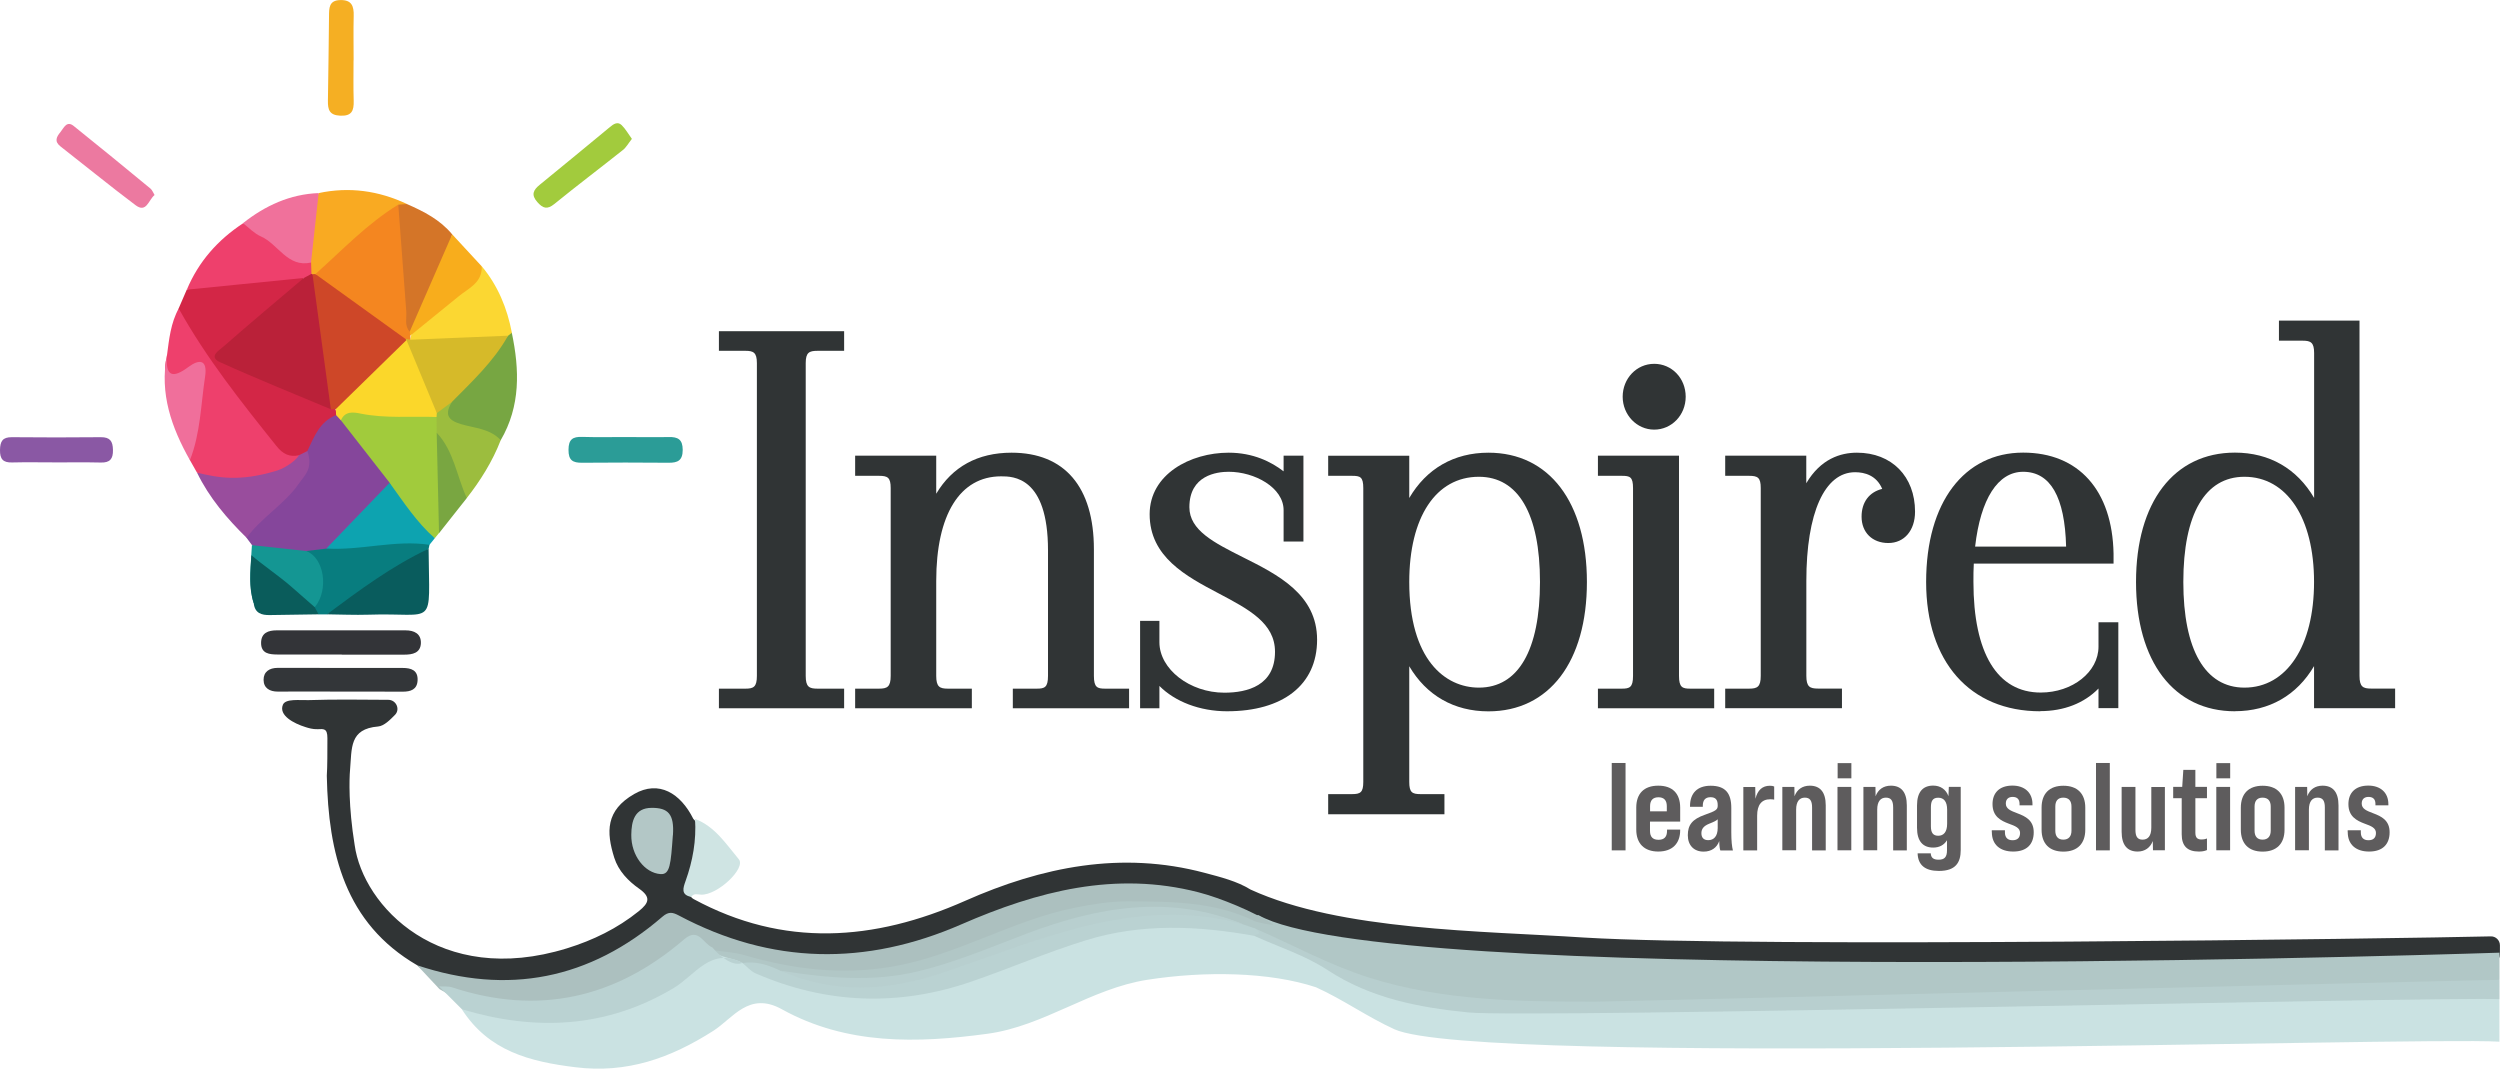 <?xml version="1.0" encoding="UTF-8"?>
<svg id="Layer_2" data-name="Layer 2" xmlns="http://www.w3.org/2000/svg" viewBox="0 0 340.41 145.51">
  <defs>
    <style>
      .cls-1 {
        fill: #b3c7c6;
      }

      .cls-1, .cls-2, .cls-3, .cls-4, .cls-5, .cls-6, .cls-7, .cls-8, .cls-9, .cls-10, .cls-11, .cls-12, .cls-13, .cls-14, .cls-15, .cls-16, .cls-17, .cls-18, .cls-19, .cls-20, .cls-21, .cls-22, .cls-23, .cls-24, .cls-25, .cls-26, .cls-27, .cls-28, .cls-29, .cls-30, .cls-31, .cls-32, .cls-33, .cls-34, .cls-35, .cls-36, .cls-37, .cls-38, .cls-39, .cls-40 {
        stroke-width: 0px;
      }

      .cls-41 {
        opacity: .74;
      }

      .cls-2 {
        fill: #149693;
      }

      .cls-3 {
        fill: #cae2e2;
      }

      .cls-4 {
        fill: #d32646;
      }

      .cls-5 {
        fill: #f5af23;
      }

      .cls-6 {
        fill: #bad2d2;
      }

      .cls-7 {
        fill: #fbd72a;
      }

      .cls-8 {
        fill: #9cbd3e;
      }

      .cls-9 {
        fill: #77a642;
      }

      .cls-10 {
        fill: #cfe4e3;
      }

      .cls-11 {
        fill: #85469b;
      }

      .cls-12 {
        fill: #d47528;
      }

      .cls-13 {
        fill: #ee406c;
      }

      .cls-14 {
        fill: #333438;
      }

      .cls-15 {
        fill: #ec79a0;
      }

      .cls-16 {
        fill: #8a58a4;
      }

      .cls-17 {
        fill: #79a641;
      }

      .cls-18 {
        fill: #095c5d;
      }

      .cls-19 {
        fill: #2b9c97;
      }

      .cls-20 {
        fill: #f9aa22;
      }

      .cls-21 {
        fill: #0da3b0;
      }

      .cls-22 {
        fill: #0a5c5b;
      }

      .cls-23 {
        fill: #994d9d;
      }

      .cls-24 {
        fill: #333639;
      }

      .cls-25 {
        fill: #f0719b;
      }

      .cls-26 {
        fill: #f48620;
      }

      .cls-27 {
        fill: #b8cfcf;
      }

      .cls-28 {
        fill: #ce4728;
      }

      .cls-29 {
        fill: #acc0bf;
      }

      .cls-30 {
        fill: #f06f9b;
      }

      .cls-31 {
        fill: #fbd732;
      }

      .cls-32 {
        fill: #303435;
      }

      .cls-33 {
        fill: #262324;
      }

      .cls-34 {
        fill: #087d7f;
      }

      .cls-35 {
        fill: #d6ba29;
      }

      .cls-36 {
        fill: #f8ad1c;
      }

      .cls-37 {
        fill: #ba2139;
      }

      .cls-38 {
        fill: #a1cb3c;
      }

      .cls-39 {
        fill: #b1c7c6;
      }

      .cls-40 {
        fill: #a2cb3d;
      }
    </style>
  </defs>
  <g id="Layer_1-2" data-name="Layer 1">
    <g>
      <g>
        <path class="cls-11" d="M34.31,74.22c-.25-.33-.49-.66-.74-.99-.41-1.11.33-1.85.91-2.53,2.1-2.45,3.29-5.68,6.19-7.45.68-.41.39-1.26.55-1.91.89-2.09,1.55-4.36,4.11-5.04.55.02,1.02.24,1.46.56,2.33,2.64,5.04,5,6.39,8.43.25,1.14-.23,2.06-.98,2.82-2.52,2.57-5.14,5.03-8.05,7.15-.97.29-1.98.11-2.96.32-2.37-.03-4.83.4-6.88-1.35Z"/>
        <path class="cls-4" d="M45.76,56.53c-2.23.86-2.98,2.94-3.91,4.88-.29.44-.59.87-1.09,1.09-1.39.48-2.53.06-3.45-1.04-4.43-5.33-8.76-10.74-12.26-16.78-.47-.8-.98-1.64-.73-2.67.37-.86.74-1.72,1.11-2.57,4.97-1.87,10.15-2.15,15.37-2.15,1.7,1.55,0,2.34-.83,3.01-2.57,2.06-5.05,4.23-7.66,6.24-2.15,1.67-2.04,2.07.49,3.21,4.01,1.8,8.06,3.51,12.06,5.35.23.09.45.22.64.38.27.31.35.66.26,1.06Z"/>
        <path class="cls-13" d="M24.33,42c3.75,6.75,8.52,12.74,13.31,18.73.87,1.09,1.76,1.54,3.06,1.26.52,1.9-1.23,2.36-2.15,2.59-3.23.83-6.61.69-9.93.74-.7.01-1.19-.66-1.8-.97-.32-.57-.64-1.14-.96-1.7-.34-2.82.52-5.52.85-8.27.17-1.47.49-2.92.34-4.46-.41.04-.51.46-.79.62-1.04.6-2.2,1.63-3.28.94-.79-.51-.48-2.04-.24-3.13.28-2.1.5-4.38,1.6-6.35Z"/>
        <path class="cls-38" d="M53.06,65.74c-2.21-2.84-4.43-5.67-6.64-8.51-.3-1.24.62-1.74,1.42-1.66,3.87.37,7.84-.38,11.63.96.65.65.79,1.46.74,2.34.02,2.77.24,5.54.21,8.32-.02,1.83-.1,3.63-.64,5.39-.19.23-.38.47-.57.7-3.5-1.29-5.04-4.24-6.15-7.55Z"/>
        <path class="cls-13" d="M41.38,37.85c-5.31.53-10.63,1.06-15.94,1.59,1.61-3.84,4.23-6.78,7.65-9.03,1.1-.33,1.75.52,2.52,1.02,2.31,1.49,4.39,3.36,7.01,4.33.3.49.29.99.08,1.5-.32.47-.68.83-1.31.6Z"/>
        <path class="cls-9" d="M69.69,45.32c1.06,5.04,1.2,9.98-1.51,14.62-2.41-.07-4.55-1.11-6.71-2.03-1.64-.7-1.29-1.97-.54-3.21,2.58-3.05,5.3-5.97,7.82-9.08.26-.28.53-.52.94-.3Z"/>
        <path class="cls-34" d="M41.68,75.03c.92-.11,1.84-.22,2.76-.33,4.14-1.55,8.48-1.45,12.79-1.51.54,0,1.22.17,1.25,1-.04.18-.08.36-.12.54-4.36,3.39-8.75,6.72-13.84,8.93-.38,0-.76,0-1.14,0-.41-.3-.79-.61-.69-1.21.89-2.64.56-5.11-1.01-7.41Z"/>
        <path class="cls-20" d="M42.41,37.28c-.02-.51-.04-1.02-.05-1.53-.6-3.26-.48-6.44,1.04-9.46,4.16-.89,8.16-.32,12,1.48-.18.35-.48.56-.82.71-3.17,1.78-5.52,4.59-8.36,6.79-.94.73-1.69,1.72-2.8,2.25-.24.06-.48.06-.72,0-.1-.08-.19-.16-.29-.24Z"/>
        <path class="cls-23" d="M26.82,64.36c2.83.66,5.72,1.3,10.92-.29,1.3-.41,2.73-1.55,2.96-2.08.38-.19.77-.39,1.16-.58.79,2.44-.36,3.27-1.24,4.54-1.87,2.68-5.14,4.62-7.04,7.28-2.67-2.62-5.09-5.45-6.75-8.87Z"/>
        <path class="cls-18" d="M44.52,83.65c4.42-3.29,8.84-6.58,13.84-8.93.08,11.04,1.15,8.66-8.19,8.98-1.88.06-3.77-.03-5.65-.05Z"/>
        <path class="cls-14" d="M46.53,89.12c-2.92,0-5.85.02-8.77,0-1.05-.01-2.21-.1-2.21-1.57,0-1.39,1-1.72,2.12-1.72,5.85-.01,11.7,0,17.54,0,1.18,0,2.14.45,2.1,1.75-.05,1.35-1.16,1.56-2.26,1.56-2.84,0-5.68,0-8.51,0Z"/>
        <path class="cls-12" d="M54.23,27.87c.39-.03.78-.06,1.17-.09,2.3,1.01,4.52,2.13,6.17,4.13-.96,4.45-2.75,8.57-4.78,12.6-.27.54-.73.99-1.46.73-1.51-1.77-.95-4.01-1.14-6.01-.36-3.77-.81-7.58.04-11.36Z"/>
        <path class="cls-24" d="M46.35,94.17c-2.84,0-5.67-.03-8.51,0-1.12.01-1.94-.48-1.95-1.59-.01-1.11.79-1.64,1.91-1.64,5.67.01,11.35.01,17.02.01,1.16,0,2.12.3,2.04,1.72-.07,1.22-.94,1.51-2.01,1.51-2.84-.02-5.67,0-8.51-.01Z"/>
        <path class="cls-31" d="M69.69,45.32c-.17.13-.34.26-.5.39-.56.59-1.26.88-2.04.89-3.54.03-7.07.23-10.6.26-.27-.08-.51-.22-.72-.41.15-1.96,1.78-2.79,2.98-3.87,2.3-2.07,4.79-3.92,6.8-6.31,2.19,2.63,3.45,5.69,4.09,9.05Z"/>
        <path class="cls-21" d="M58.48,74.18c-4.71-.7-9.35.8-14.05.51,2.87-2.99,5.75-5.97,8.62-8.95,1.91,2.64,3.69,5.38,6.15,7.55-.24.3-.48.59-.72.89Z"/>
        <path class="cls-25" d="M43.39,26.29c-.35,3.15-.69,6.31-1.04,9.46-3.21.72-4.47-2.53-6.83-3.56-.9-.39-1.63-1.19-2.44-1.8,3.04-2.4,6.41-3.95,10.31-4.1Z"/>
        <path class="cls-16" d="M7.56,62.96c-1.98,0-3.95-.04-5.92.01-1.21.03-1.66-.44-1.64-1.7.02-1.2.36-1.75,1.62-1.74,4.04.04,8.07.04,12.11,0,1.25-.01,1.63.54,1.65,1.73.03,1.23-.41,1.75-1.64,1.72-2.06-.05-4.12-.01-6.18-.02Z"/>
        <path class="cls-19" d="M85.16,59.51c1.97,0,3.93.04,5.9,0,1.23-.03,1.9.31,1.9,1.75,0,1.45-.69,1.76-1.91,1.75-3.93-.03-7.86-.04-11.8,0-1.25.01-1.85-.32-1.84-1.76,0-1.43.58-1.8,1.85-1.76,1.96.06,3.93.02,5.9.02Z"/>
        <path class="cls-36" d="M65.6,36.27c.06,2.26-1.8,2.97-3.16,4.09-2.2,1.8-4.37,3.54-6.57,5.34-.13-.12-.18-.2-.18-.32,0-.14.05-.21.09-.21,1.93-4.42,3.86-8.84,5.79-13.26,1.34,1.45,2.69,2.9,4.03,4.36Z"/>
        <path class="cls-40" d="M86.04,18.91c-.48.61-.78,1.17-1.23,1.52-3.09,2.46-6.25,4.84-9.32,7.34-.99.8-1.56.61-2.32-.25-.89-1-.55-1.65.32-2.36,3.2-2.61,6.39-5.24,9.57-7.87.49-.41,1.05-.78,1.59-.25.53.52.91,1.21,1.39,1.87Z"/>
        <path class="cls-8" d="M61.52,54.74c-.95,1.62-.65,2.45,1.28,3.02,1.83.54,3.92.6,5.38,2.17-1.11,2.89-2.83,5.61-4.62,7.88-1.24.1-1.21-1-1.47-1.72-.86-2.4-1.97-4.7-2.63-7.18,0-.71-.02-1.42-.02-2.13-.17-.2-.23-.42-.18-.68.51-.88,1.02-1.76,2.26-1.36Z"/>
        <path class="cls-15" d="M21.04,26.56c-.83.69-1.1,2.49-2.58,1.38-3.46-2.6-6.81-5.34-10.22-8-.89-.7-.54-1.31,0-1.97.47-.59.85-1.57,1.79-.82,3.51,2.81,6.99,5.67,10.46,8.53.24.2.36.55.56.88Z"/>
        <path class="cls-5" d="M48.14,8.2c0,1.84-.04,3.68.02,5.52.04,1.37-.27,2.11-1.85,2.03-1.46-.07-1.68-.82-1.66-2.03.07-3.85.1-7.7.15-11.54.01-1.08-.01-2.14,1.53-2.17,1.55-.04,1.87.81,1.83,2.16-.05,2.01-.01,4.03-.01,6.04Z"/>
        <path class="cls-30" d="M22.73,48.36c-.22,2.85.72,3.26,2.94,1.6,1.41-1.05,2.61-1.07,2.26,1.29-.58,3.82-.63,7.75-2.07,11.41-2.5-4.44-4.15-9.06-3.13-14.3Z"/>
        <path class="cls-2" d="M41.68,75.03c2.46.88,3.14,5.27,1.18,7.65-2.18-.16-3.2-2.13-4.8-3.21-.85-.57-1.51-1.41-2.4-2.13-.72,1.55.45,3.53-1.12,4.8-.78-2.61-.36-5.27-.24-7.91,2.46.27,4.91.53,7.37.8Z"/>
        <path class="cls-22" d="M34.55,82.13c-.74-2.23-.42-4.39-.32-6.53,1.58,1.36,3.76,2.83,5.34,4.2,1.1.96,2.2,1.92,3.29,2.88.17.32.35.65.52.97-2.21.03-4.43.06-6.64.1-1.13.02-2.04-.25-2.19-1.61Z"/>
        <path class="cls-17" d="M59.46,58.92c2.35,2.49,2.73,5.93,4.1,8.9-1.26,1.59-2.52,3.18-3.78,4.78-.11-4.56-.21-9.12-.32-13.67Z"/>
        <path class="cls-7" d="M59.48,56.25c-.01.18-.03.36-.04.53-3.46-.13-6.93.23-10.38-.47-.92-.19-2.09-.37-2.64.92-.22-.23-.44-.47-.65-.7-.02-.27-.04-.54-.05-.81-.04-.36,0-.73.23-.98,2.79-3.01,5.9-5.67,8.84-8.52.17-.16.49-.05.72.08,2.34,2.89,3.87,6.13,3.98,9.95Z"/>
        <path class="cls-37" d="M41.38,37.85c.34-.19.68-.37,1.03-.56,0,0,.15.07.15.07.65.62,1.05,1.35,1.15,2.26.44,4.06,1.25,8.05,1.91,12.07.23,1.41.21,2.78-.56,4.04-5.04-2.12-10.11-4.15-15.09-6.41-1.66-.75-.11-1.63.43-2.11,3.62-3.17,7.31-6.26,10.98-9.37Z"/>
        <path class="cls-28" d="M45.05,55.73c-.83-6.12-1.67-12.25-2.5-18.37.13-.05.26-.06.4-.03,3.05.79,5.26,3.07,7.8,4.72,1.69,1.09,3.51,2.13,4.69,3.9-.03.12-.07.24-.1.36-3.21,3.14-6.42,6.28-9.64,9.42-.22,0-.44,0-.66,0Z"/>
        <path class="cls-35" d="M59.48,56.25c-1.38-3.32-2.75-6.64-4.13-9.95,0,0-.17-.17-.17-.17.27-.19.5-.15.69.13,4.44-.18,8.88-.36,13.31-.55-1.97,3.52-4.89,6.22-7.66,9.03-.68.5-1.36,1.01-2.04,1.51Z"/>
        <path class="cls-26" d="M55.87,46.26c-.23-.04-.46-.09-.69-.13-4.08-2.94-8.15-5.87-12.23-8.81,3.66-3.27,7.06-6.87,11.28-9.46.36,4.85.72,9.7,1.09,14.55.07.93-.28,1.94.47,2.75.02.2.05.39.08.59-.01.17,0,.33.01.5Z"/>
      </g>
      <path class="cls-3" d="M340.34,141.84c-11.81-.71-139.17,3.45-150.47-1.69-3.7-1.69-7.01-4.06-10.68-5.72-6.35-2.1-15.15-2.23-22.95-1.02-7.74,1.2-14.06,6.3-21.77,7.35-9.63,1.31-19.2,1.54-28-3.33-4.49-2.49-6.65,1.21-9.34,2.93-5.83,3.72-11.75,5.83-18.78,4.96-6.2-.76-11.79-2.19-15.45-7.87.66-.64,1.45-.5,2.18-.29,3.16.9,6.42,1.24,9.64,1.26,6.64.04,12.97-1.66,18.2-5.91,2.57-2.09,4.82-3.42,7.99-1.99.28.08.53.21.77.38,7.23,3.98,14.92,4.96,22.95,3.71,5.92-.92,11.43-3.18,16.95-5.41,8.58-3.48,17.38-4.72,26.5-2.71.94.21,1.89.09,2.82.29,4.14,1.88,8.4,3.41,12.3,5.9,3.12,1.99,6.93,2.42,10.52,3.29,8.48,2.05,17.09,1.55,25.68,1.63,1.96.02,119.34-3.13,120.93-1.55v5.79Z"/>
      <path class="cls-32" d="M93.81,121.36c.01.45.26.86.65,1.07,12.23,6.61,24.52,5.74,36.96.23,10.45-4.63,21.28-6.83,32.61-3.81,2.14.57,4.41,1.13,6.26,2.28,12.26,5.61,31.48,5.61,45.4,6.53,22.98,1.4,111.8.13,123.46-.16.69-.02,1.25.54,1.25,1.22v1.23c0,.84-.83,1.45-1.61,1.16-.24-.09-.49-.16-.74-.13-11.76,1-138.79,3.41-150.4,1.22-5.81-1.1-11.05-3.66-16.25-6.34-10.65-6.1-21.7-5.69-32.9-1.97-3.02,1-6,2.17-8.94,3.4-11.68,4.89-23.28,4.73-34.74-.62-2.43-1.13-4.14-.82-6.31.74-7.97,5.78-16.86,8.02-26.61,6.36-1.92-.33-3.62-1.05-5.1-2.34-9.85-5.73-12.09-15.31-12.3-25.74,0-.04,0-.07,0-.11.08-1.06.08-3.42.08-5.08,0-1.36-.52-1.24-1.34-1.21-.65.02-1.21-.15-1.62-.28-1.62-.5-3.7-1.6-3.1-3.05.36-.87,2.29-.59,3.5-.63,3.61-.12,7.22-.06,10.83-.04,0,0,.01,0,.02,0,1.05,0,1.65,1.25.94,2.02,0,.01-.02.02-.03.03-.65.66-1.48,1.51-2.29,1.58-3.93.33-3.57,2.91-3.83,5.97-.1,1.15-.23,4.83.63,10.16,1.14,8.3,11.57,19.43,28.9,14.08,3.56-1.1,6.86-2.7,9.8-5.07,1.37-1.11,1.69-1.89.03-3.06-1.48-1.04-2.81-2.41-3.38-4.21-1.1-3.51-1.18-6.44,2.72-8.68,3.36-1.92,6.3-.1,8.04,3.38,1.31,1.31.69,2.88.6,4.39-.12,1.88-1.23,3.57-1.19,5.47Z"/>
      <path class="cls-39" d="M171.38,124.62c16.88,9.56,150.61,5.7,168.96,5.1v3.69c-.81.81-117.17,3.86-118.21,3.88-10.83.16-21.64-.03-32.31-2.25-2.52-.52-4.94-1.36-7.23-2.6-3.78-2.03-7.67-3.82-11.62-5.48-.74-.08-1.47-.16-2.15-.49-2.72-1.12-5.48-1.76-8.45-2.03-8.57-.8-16.42,1.69-24.16,4.89-7.13,2.95-14.41,5.05-22.24,4.7-2.6-.12-5-1.32-7.62-1.13-1.78-.49-3.51-1.11-5.24-1.78h0c-1.18-.64-2.58-.67-3.75-1.36-.42-.25-.63-.55-.25-1,2.74-1.39,5.25.31,7.66.95,9.4,2.5,18.23,1.11,27.06-2.61,9.9-4.16,20.13-7.03,31.04-5.16,2.19.38,4.35.97,6.35,2,.68.35,1.31.87,2.15.67Z"/>
      <path class="cls-27" d="M170.8,126.38c5.23,2.29,10.31,5.07,15.72,6.77,9.98,3.13,20.39,3.25,30.75,3.24,2.58,0,120.49-2.97,123.07-2.97v2.63c-8.35-.35-132.08,2.63-140.39,1.81-6.66-.66-13.28-1.9-19.18-5.77-3.04-2-6.63-3.13-9.97-4.65-.31-.35-.31-.7,0-1.05Z"/>
      <path class="cls-29" d="M173.38,125.89c-.19.16-2.39-.38-2.48-.43-5.52-2.73-11.48-2.7-17.39-2.73-2.36,0-4.74.39-7.06.85-8.65,1.71-16.3,6.59-25.08,8.06-6.88,1.15-13.46.33-20.04-1.59-1.38-.4-2.85-.46-4.28-.68-2.42-.91-4.04.36-5.83,1.86-3.88,3.24-8.67,4.48-13.46,5.47-6.15,1.27-12.26,1.48-17.92-2.02-1.01-1.08-2.02-2.16-3.03-3.24,12.33,4.11,23.49,1.93,33.39-6.62.87-.75,1.42-.59,2.24-.16,12.63,6.71,25.44,6.88,38.47,1.2,10.35-4.51,20.96-7.29,32.29-4.36,2.92.75,7.66,2.68,10.19,4.39Z"/>
      <path class="cls-6" d="M170.8,126.38c1.47,1.02,0,.7,0,1.05-7.66-1.38-15.34-1.73-22.86.58-5.32,1.63-10.46,3.86-15.73,5.67-9.89,3.39-19.69,3.04-29.32-1.14-.67-.29-1.19-.93-1.79-1.41,1.85-.29,3.53.26,5.16,1.05,10.2,3.33,19.92,1.08,29.43-2.8,6.46-2.64,13.02-5.08,19.98-5.33,4.52-.16,9.21-.01,13.57,1.81.52.18,1.03.35,1.55.53Z"/>
      <path class="cls-6" d="M59.77,134.31c.59.04,1.23-.05,1.78.13,11.75,3.87,22.26,1.5,31.61-6.54,1.97-1.69,2.59.63,3.83,1.1,1.08,1.3,2.84,2.66,4.12,2.11-4.32-2.23-6.43,1.66-9.37,3.42-9.15,5.48-18.84,5.9-28.84,2.9-1.04-1.04-2.09-2.09-3.13-3.13Z"/>
      <path class="cls-1" d="M91.62,113.73c-.29,3.96-.38,5.38-1.68,5.29-2.15-.15-4.02-2.54-3.98-5.36.02-1.84.44-3.65,2.77-3.66,2.23-.01,3.1.82,2.9,3.73Z"/>
      <path class="cls-10" d="M94.13,122.13c-1.45-.28-1.12-1.21-.78-2.17.98-2.73,1.48-5.53,1.29-8.45,2.7,1.01,4.23,3.42,5.96,5.49,1.01,1.2-2.89,4.91-5.13,4.82-.52-.02-.99-.24-1.34.31Z"/>
      <path class="cls-27" d="M169.25,125.85c-14.73-4.02-27.79,2.24-41.22,6.71-7.15,2.38-14.56,2.83-21.76-.39,6.27.99,12.5,1.61,18.83.07,5.11-1.24,9.91-3.31,14.79-5.15,9.69-3.64,19.39-5.33,29.37-1.24Z"/>
      <g class="cls-41">
        <path class="cls-33" d="M219.46,103.89h1.88v11.9h-1.88v-11.9Z"/>
        <path class="cls-33" d="M228.78,109.97v1.9h-4.11v1.27c0,.82.39,1.21,1.16,1.21s1.16-.39,1.16-1.22v-.17h1.79v.08c0,1.82-1.07,2.91-2.98,2.91s-3-1.09-3-2.99v-2.99c0-1.92,1.06-2.99,3-2.99s2.98,1.07,2.98,2.99ZM226.96,110.47v-.7c0-.82-.41-1.21-1.14-1.21s-1.14.39-1.14,1.21v.7h2.28Z"/>
        <path class="cls-33" d="M234.25,115.79c-.07-.1-.14-.59-.15-1.27-.32.9-1.06,1.44-2.13,1.44-1.31,0-2.15-.85-2.15-2.23s.58-2.18,2.33-2.79c1.52-.53,1.74-.71,1.74-1.24v-.08c0-.73-.31-1.07-.97-1.07-.73,0-1.06.42-1.06,1.16v.15h-1.74v-.1c0-1.75.99-2.77,2.81-2.77,2.03,0,2.81,1.05,2.81,3.01v3.28c0,1.24.09,2.02.22,2.52h-1.72ZM233.89,112.73v-1.17c-.19.19-.54.36-1.18.61-.75.31-1.04.71-1.04,1.28,0,.61.31.95.94.95.75,0,1.28-.53,1.28-1.67Z"/>
        <path class="cls-33" d="M241.58,107.08v1.8c-.15-.03-.34-.05-.53-.05-1.18,0-1.79.76-1.79,2.23v4.73h-1.88v-8.63h1.62l.03,1.6c.29-1.19.96-1.77,1.96-1.77.26,0,.44.03.58.1Z"/>
        <path class="cls-33" d="M248.6,109.67v6.12h-1.86v-5.85c0-.92-.29-1.33-.99-1.33s-1.18.49-1.18,1.63v5.54h-1.88v-8.63h1.64l.02,1.27c.34-.92,1.07-1.44,2.08-1.44,1.4,0,2.17.87,2.17,2.69Z"/>
        <path class="cls-33" d="M250.2,107.15h1.88v8.63h-1.88v-8.63ZM250.22,103.91h1.87v2.07h-1.87v-2.07Z"/>
        <path class="cls-33" d="M259.64,109.67v6.12h-1.86v-5.85c0-.92-.29-1.33-.99-1.33s-1.18.49-1.18,1.63v5.54h-1.88v-8.63h1.64l.02,1.27c.34-.92,1.07-1.44,2.08-1.44,1.4,0,2.17.87,2.17,2.69Z"/>
        <path class="cls-33" d="M266.98,107.15v8.58c0,1.73-.7,2.86-2.97,2.86-1.88,0-2.85-.8-2.9-2.4h1.79c.03.61.36.87,1.07.87.8,0,1.14-.36,1.14-1.27v-1.38c-.39.65-1.04,1-1.88,1-1.4,0-2.2-.87-2.2-2.69v-3.06c0-1.82.8-2.69,2.2-2.69,1,0,1.75.53,2.08,1.44l.05-1.27h1.6ZM265.13,112.17v-1.92c0-1.12-.46-1.63-1.21-1.63s-1,.44-1,1.29v2.6c0,.85.27,1.29,1,1.29s1.21-.51,1.21-1.63Z"/>
        <path class="cls-33" d="M271.21,113.32v-.27h1.79v.29c0,.73.39,1.07,1.04,1.07.61,0,1.02-.29,1.02-.99s-.67-.95-1.52-1.26c-1.09-.41-2.23-.97-2.23-2.67,0-1.53.94-2.52,2.71-2.52,1.65,0,2.73.95,2.73,2.52v.17h-1.76v-.2c0-.65-.34-.95-.95-.95-.49,0-.92.25-.92.9,0,.73.67.99,1.57,1.33,1.09.41,2.23.94,2.23,2.58s-.95,2.63-2.79,2.63-2.91-.99-2.91-2.63Z"/>
        <path class="cls-33" d="M277.99,112.97v-2.99c0-1.92,1.07-2.99,2.97-2.99s2.98,1.07,2.98,2.99v2.99c0,1.9-1.07,2.99-2.98,2.99s-2.97-1.09-2.97-2.99ZM282.06,113.12v-3.3c0-.73-.34-1.21-1.11-1.21s-1.09.48-1.09,1.21v3.3c0,.73.34,1.21,1.09,1.21s1.11-.48,1.11-1.21Z"/>
        <path class="cls-33" d="M285.4,103.89h1.88v11.9h-1.88v-11.9Z"/>
        <path class="cls-33" d="M294.78,107.15v8.63h-1.62l-.03-1.26c-.34.9-1.07,1.43-2.06,1.43-1.4,0-2.18-.87-2.18-2.7v-6.1h1.88v5.85c0,.9.27,1.33.97,1.33.73,0,1.19-.49,1.19-1.63v-5.54h1.86Z"/>
        <path class="cls-33" d="M298.93,108.7v4.67c0,.66.24.94.85.94.22,0,.46-.03.73-.14v1.58c-.36.15-.68.2-1.11.2-1.58,0-2.33-.78-2.33-2.35v-4.91h-1.16v-1.55h1.23l.15-2.31h1.64v2.31h1.58v1.55h-1.58Z"/>
        <path class="cls-33" d="M301.78,107.15h1.88v8.63h-1.88v-8.63ZM301.79,103.91h1.88v2.07h-1.88v-2.07Z"/>
        <path class="cls-33" d="M305.12,112.97v-2.99c0-1.92,1.07-2.99,2.97-2.99s2.98,1.07,2.98,2.99v2.99c0,1.9-1.07,2.99-2.98,2.99s-2.97-1.09-2.97-2.99ZM309.19,113.12v-3.3c0-.73-.34-1.21-1.11-1.21s-1.09.48-1.09,1.21v3.3c0,.73.34,1.21,1.09,1.21s1.11-.48,1.11-1.21Z"/>
        <path class="cls-33" d="M318.42,109.67v6.12h-1.86v-5.85c0-.92-.29-1.33-.99-1.33s-1.18.49-1.18,1.63v5.54h-1.88v-8.63h1.64l.02,1.27c.34-.92,1.07-1.44,2.08-1.44,1.4,0,2.17.87,2.17,2.69Z"/>
        <path class="cls-33" d="M319.67,113.32v-.27h1.79v.29c0,.73.39,1.07,1.04,1.07.61,0,1.02-.29,1.02-.99s-.67-.95-1.52-1.26c-1.09-.41-2.23-.97-2.23-2.67,0-1.53.94-2.52,2.71-2.52,1.65,0,2.73.95,2.73,2.52v.17h-1.76v-.2c0-.65-.34-.95-.95-.95-.49,0-.92.25-.92.9,0,.73.67.99,1.57,1.33,1.09.41,2.23.94,2.23,2.58s-.95,2.63-2.79,2.63-2.91-.99-2.91-2.63Z"/>
      </g>
      <g>
        <path class="cls-32" d="M97.89,96.44v-2.67h3.64c1.08,0,1.53-.24,1.53-1.74v-42.59c0-1.43-.47-1.67-1.53-1.67h-3.64v-2.67h17.05v2.67h-3.64c-1.12,0-1.59.23-1.59,1.67v42.59c0,1.5.47,1.74,1.59,1.74h3.64v2.67h-17.05Z"/>
        <path class="cls-32" d="M137.91,96.44v-2.67h3.26c1.06,0,1.53-.16,1.53-1.74v-17.09c0-10.08-4.8-10.08-6.38-10.08-5.62,0-8.84,5.2-8.84,14.25v12.92c0,1.5.47,1.74,1.59,1.74h3.26v2.67h-15.89v-2.67h3.25c1.12,0,1.59-.24,1.59-1.74v-25.57c0-1.43-.4-1.67-1.59-1.67h-3.25v-2.74h11.04v5.18c2.18-3.67,5.65-5.59,10.26-5.59,7.23,0,11.21,4.67,11.21,13.16v17.23c0,1.58.47,1.74,1.53,1.74h3.26v2.67h-15.82Z"/>
        <path class="cls-32" d="M167.1,96.85c-3.75,0-7.12-1.32-9.23-3.45v3.04h-2.63v-11.9h2.63v2.91c0,3.66,4.13,6.87,8.84,6.87,3.15,0,6.9-.97,6.9-5.57,0-3.9-3.56-5.78-7.69-7.96-4.4-2.32-9.38-4.95-9.38-10.77,0-5.44,5.54-8.38,10.76-8.38,3.34,0,5.81,1.25,7.48,2.54v-2.13h2.7v11.69h-2.7v-4.27c0-3.08-3.94-5.23-7.48-5.23-1.61,0-5.35.47-5.35,4.82,0,3.16,3.39,4.85,7.3,6.82,4.73,2.37,10.09,5.05,10.09,11.23s-4.69,9.74-12.25,9.74Z"/>
        <path class="cls-32" d="M180.85,110.87v-2.74h3.25c1.15,0,1.53-.24,1.53-1.67v-40c0-1.53-.42-1.67-1.53-1.67h-3.25v-2.74h11.04v5.76c2.33-3.98,6.07-6.17,10.78-6.17,8.27,0,13.41,6.75,13.41,17.61s-5.14,17.61-13.41,17.61c-4.7,0-8.45-2.18-10.78-6.14v15.74c0,1.43.38,1.67,1.53,1.67h3.26v2.74h-15.82ZM201.37,64.92c-5.85,0-9.48,5.49-9.48,14.32,0,10.61,4.9,14.39,9.48,14.39,5.37,0,8.32-5.11,8.32-14.39s-2.96-14.32-8.32-14.32Z"/>
        <g>
          <path class="cls-32" d="M225.24,58.5c-2.37,0-4.29-2.01-4.29-4.48s1.88-4.48,4.29-4.48,4.29,1.97,4.29,4.48-1.92,4.48-4.29,4.48Z"/>
          <path class="cls-32" d="M217.58,96.44v-2.67h3.25c1.06,0,1.53-.16,1.53-1.74v-25.57c0-1.53-.42-1.67-1.53-1.67h-3.25v-2.74h11.04v29.98c0,1.58.47,1.74,1.53,1.74h3.26v2.67h-15.82Z"/>
        </g>
        <path class="cls-32" d="M234.91,96.44v-2.67h3.25c1.12,0,1.59-.24,1.59-1.74v-25.57c0-1.43-.4-1.67-1.59-1.67h-3.25v-2.74h11.04v3.75c1.96-3.32,4.66-4.16,6.9-4.16,4.73,0,7.91,3.23,7.91,8.03,0,2.56-1.46,4.27-3.64,4.27s-3.64-1.44-3.64-3.59c0-1.98,1.05-3.35,2.81-3.78-.78-1.84-2.39-2.27-3.69-2.27-4.16,0-6.64,5.53-6.64,14.8v12.92c0,1.5.47,1.74,1.59,1.74h3.26v2.67h-15.89Z"/>
        <path class="cls-32" d="M277.81,96.85c-9.59,0-15.54-6.75-15.54-17.61s5.19-17.61,13.21-17.61c7.55,0,12.15,5.14,12.31,13.76v1.35h-19.03c-.05.79-.05,1.62-.05,2.49,0,9.72,3.25,15.07,9.16,15.07,4.34,0,7.87-2.81,7.87-6.25v-3.32h2.7v11.69h-2.7v-2.67c-1.94,1.99-4.69,3.08-7.93,3.08ZM281.33,74.43c-.17-6.76-2.14-10.19-5.85-10.19-3.44,0-5.8,3.69-6.54,10.19h12.39Z"/>
        <path class="cls-32" d="M304.32,96.85c-8.31,0-13.47-6.75-13.47-17.61s5.16-17.61,13.47-17.61c4.7,0,8.45,2.19,10.78,6.17v-19.74c0-1.43-.47-1.67-1.53-1.67h-3.26v-2.74h10.97v48.37c0,1.5.47,1.74,1.59,1.74h3.26v2.67h-11.04v-5.73c-2.33,3.96-6.08,6.14-10.78,6.14ZM305.61,64.92c-5.37,0-8.32,5.09-8.32,14.32s2.96,14.39,8.32,14.39c5.76,0,9.48-5.65,9.48-14.39s-3.72-14.32-9.48-14.32Z"/>
      </g>
    </g>
  </g>
</svg>